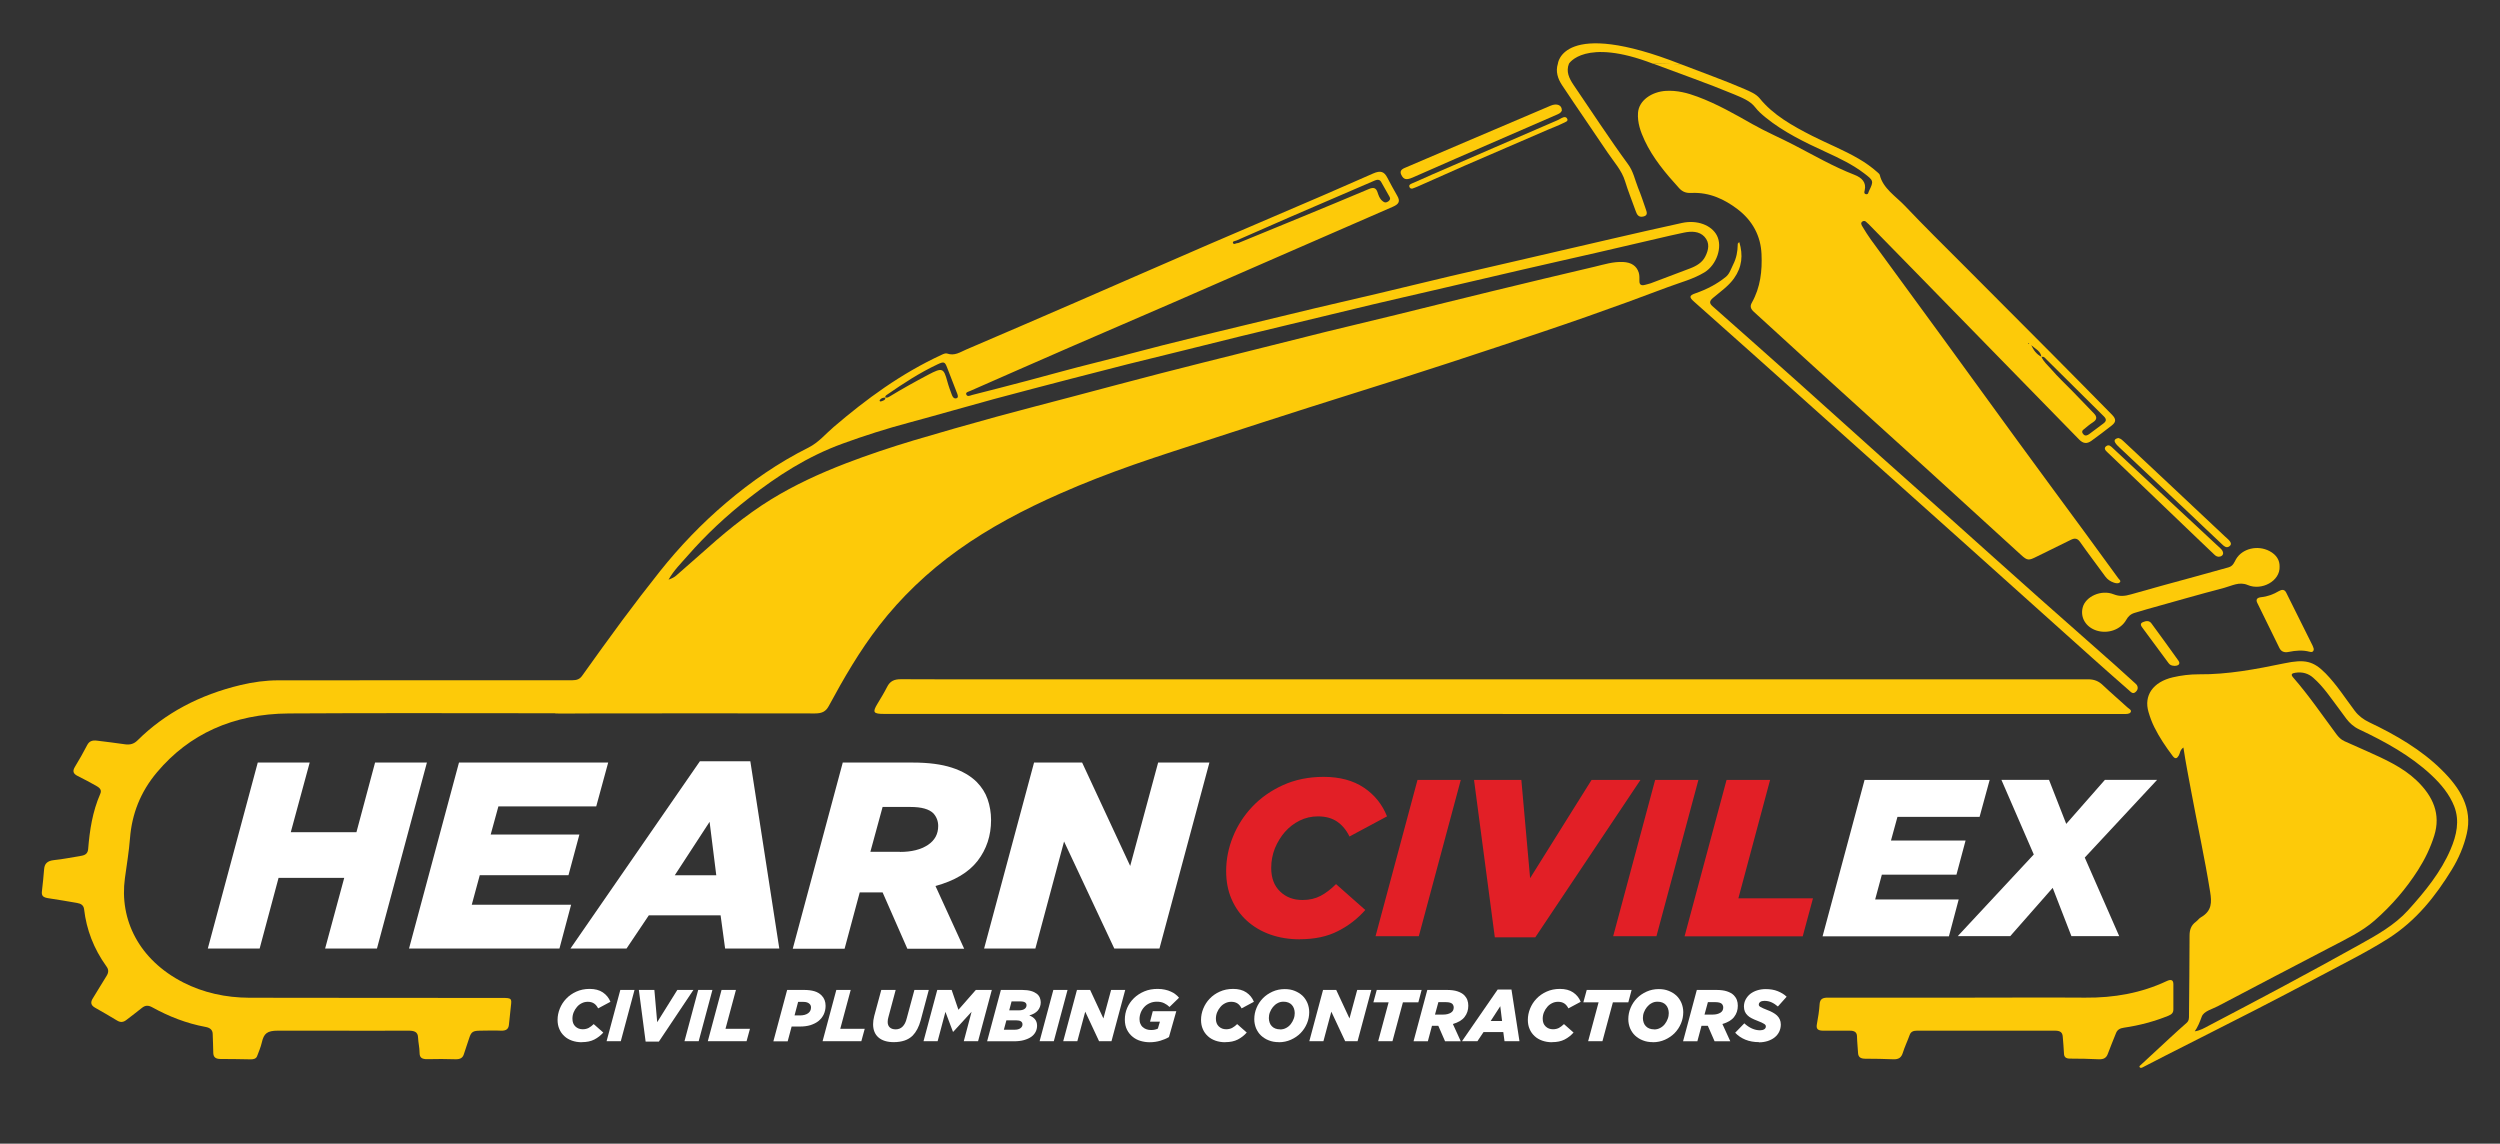 <?xml version="1.0" encoding="UTF-8"?>
<svg id="Layer_1" data-name="Layer 1" xmlns="http://www.w3.org/2000/svg" version="1.1" viewBox="0 0 265.75 121.57">
  <rect x="0" y="0" width="265.75" height="121.57" fill="#333333" stroke="none"/>
  <defs>
    <style>
      .cls-1 {
        fill: #fdca09;
      }

      .cls-1, .cls-2, .cls-3 {
        stroke-width: 0px;
      }

      .cls-2 {
        fill: #e21f26;
      }

      .cls-3 {
        fill: #fff;
      }
    </style>
  </defs>
  <g>
    <path class="cls-1" d="M178.66,6.82c2.26.88,4.57,1.69,6.79,2.65.59.26,1.21.51,1.6.98,1.43,1.77,3.48,2.92,5.6,4,1.62.82,3.34,1.5,4.9,2.41.73.42,1.4.9,2.01,1.44.1.09.23.19.26.3.33,1.42,1.7,2.26,2.69,3.3,2.05,2.16,4.18,4.26,6.29,6.37,3.08,3.1,6.18,6.19,9.26,9.29,2.16,2.17,4.3,4.35,6.45,6.53.44.45.44.77-.02,1.13-.71.56-1.43,1.1-2.16,1.63-.49.36-.89.31-1.32-.13-2.55-2.61-5.09-5.21-7.64-7.82-3.2-3.28-6.4-6.55-9.6-9.83-1.69-1.73-3.38-3.45-5.07-5.18-.04-.04-.08-.09-.13-.12-.16-.13-.3-.38-.57-.24-.27.15-.12.4,0,.59.27.45.55.9.86,1.33,2.53,3.47,5.07,6.94,7.61,10.41,2.63,3.61,5.25,7.23,7.88,10.84,2.42,3.32,4.86,6.62,7.3,9.94,1.18,1.61,2.36,3.22,3.53,4.84.09.12.32.27.15.43-.16.15-.41.09-.61.03-.39-.13-.69-.34-.92-.65-.89-1.23-1.82-2.44-2.69-3.68-.28-.4-.57-.43-.99-.22-1.2.6-2.42,1.18-3.62,1.78-.84.42-.98.44-1.65-.17-3.26-2.97-6.51-5.95-9.78-8.92-4.13-3.75-8.27-7.48-12.39-11.23-2.09-1.89-4.15-3.81-6.24-5.7-.34-.31-.44-.59-.22-.97.92-1.64,1.11-3.38,1.03-5.17-.08-1.9-.93-3.55-2.57-4.79-1.34-1.01-2.93-1.8-4.88-1.71-.58.03-.95-.12-1.31-.51-1.44-1.58-2.79-3.2-3.66-5.06-.44-.94-.78-1.9-.71-2.94.09-1.34,1.48-2.25,2.96-2.34,1.2-.07,2.3.22,3.37.62,2.09.78,3.97,1.86,5.86,2.93,1.43.81,2.96,1.46,4.42,2.22,2.1,1.09,4.13,2.27,6.39,3.15.81.31,1.29.83,1.1,1.64-.03.14-.12.37.13.42.27.05.25-.2.32-.33.53-1.07.49-1.12-.52-1.89-1.22-.93-2.64-1.61-4.08-2.27-2.27-1.04-4.5-2.13-6.37-3.65-.42-.34-.81-.68-1.13-1.1-.53-.69-1.41-1.02-2.26-1.38-2.81-1.17-5.71-2.17-8.57-3.25h.24M217,37.94c-.05-.6-.66-.87-1.08-1.25.23.5.53.95,1.09,1.24.2.51.66.88,1.02,1.3.72.84,1.55,1.61,2.33,2.41.74.76,1.48,1.53,2.22,2.3.33.34.37.65-.1.95-.36.23-.67.5-1,.77-.22.17-.16.36.01.53.19.19.4.08.57-.03.52-.38,1.03-.77,1.54-1.15.32-.24.33-.46.05-.74-2.06-2.03-4.1-4.06-6.14-6.09-.14-.14-.24-.32-.51-.23ZM215.66,36.46s-.05.02-.05.03c0,.03.03.06.04.09.02,0,.05-.02.05-.03,0-.03-.03-.06-.04-.09Z"/>
    <path class="cls-1" d="M175.71,6.77c-7.25-2.79-8.93,0-8.93,0-.33.83.01,1.55.49,2.26,1.92,2.81,3.76,5.65,5.78,8.41.58.78.74,1.68,1.08,2.53.31.75.56,1.51.82,2.27.1.29.25.65-.24.77-.53.14-.71-.21-.83-.56-.38-1.07-.81-2.12-1.14-3.2-.35-1.15-1.2-2.06-1.87-3.06-1.59-2.38-3.24-4.74-4.82-7.13-.46-.69-.71-1.47-.45-2.28,0,0,.43-4.92,13.06.04"/>
    <path class="cls-1" d="M59.07,75.82c-9.76,0-19.07-.04-28.37.02-5.93.04-10.6,2.2-14.01,6.25-1.77,2.1-2.67,4.45-2.87,7.01-.11,1.42-.35,2.83-.54,4.24-.61,4.43,1.5,8.69,6.21,11.1,2.14,1.09,4.51,1.61,7.01,1.62,8.96.02,17.91.01,26.87.02,1,0,1.04.04.94.85-.08.66-.14,1.33-.21,1.99-.04.45-.28.67-.87.64-.71-.04-1.42,0-2.14,0-.82,0-1,.13-1.21.78-.18.57-.39,1.14-.57,1.72-.12.4-.4.55-.89.54-.99-.03-1.99-.04-2.98-.01-.62.01-.84-.18-.84-.69,0-.54-.14-1.07-.16-1.61-.02-.61-.4-.73-1.04-.73-2.91.02-5.83,0-8.74,0-1.7,0-3.41,0-5.11,0-1.15,0-1.5.29-1.72,1.26-.11.49-.32.97-.5,1.45-.1.26-.35.34-.66.34-1.08-.02-2.16-.04-3.24-.04-.56,0-.76-.24-.76-.68,0-.65-.05-1.3-.06-1.95,0-.45-.26-.69-.78-.78-2.04-.38-3.9-1.12-5.64-2.08-.46-.25-.76-.22-1.13.08-.52.43-1.08.83-1.61,1.25-.33.26-.63.31-1.03.06-.76-.47-1.55-.91-2.33-1.36-.47-.27-.47-.6-.22-.99.5-.8.97-1.61,1.47-2.4.22-.36.22-.67-.04-1.01-1.34-1.87-2.11-3.89-2.36-6.05-.05-.43-.33-.61-.77-.68-.99-.17-1.98-.34-2.98-.49-.63-.09-.8-.26-.73-.79.09-.77.17-1.54.23-2.32.05-.56.32-.87,1.05-.95.98-.1,1.95-.3,2.92-.46.46-.08.67-.29.71-.71.16-2,.46-3.98,1.29-5.88.19-.43-.09-.65-.44-.85-.64-.36-1.3-.71-1.96-1.04-.49-.24-.56-.52-.31-.95.47-.77.91-1.55,1.32-2.34.21-.41.54-.53,1.02-.47,1,.13,2,.24,3,.39.55.08.95-.05,1.31-.4,2.93-2.91,6.62-4.86,10.98-5.9,1.3-.31,2.65-.5,4.02-.5,9.58,0,19.16,0,28.74-.01.84,0,1.68,0,2.52,0,.45,0,.77-.12,1.01-.46,1.42-1.98,2.83-3.96,4.28-5.91,1.31-1.76,2.64-3.5,4.01-5.22,2.08-2.61,4.42-5.06,7.05-7.29,2.64-2.24,5.51-4.24,8.75-5.86,1.08-.55,1.79-1.44,2.66-2.18,3.46-2.96,7.15-5.68,11.51-7.69.16-.08.41-.17.54-.12.82.29,1.41-.16,2.03-.42,3.85-1.65,7.69-3.3,11.53-4.97,4.74-2.06,9.46-4.13,14.2-6.18,4.03-1.74,8.08-3.46,12.12-5.2,1.81-.78,3.61-1.58,5.42-2.37.78-.34,1.17-.21,1.51.46.33.64.68,1.27,1.04,1.9.33.57.23.88-.46,1.18-3.97,1.73-7.94,3.46-11.91,5.19-3.78,1.65-7.56,3.3-11.34,4.95-3.73,1.62-7.46,3.22-11.19,4.84-3.5,1.52-6.98,3.06-10.47,4.59-.19.09-.54.14-.43.39.12.28.42.1.61.05,1.98-.5,3.95-1.01,5.92-1.53,2.38-.63,4.75-1.3,7.14-1.89,2.42-.6,4.81-1.26,7.22-1.87,2.78-.7,5.58-1.38,8.37-2.05,2.63-.64,5.25-1.27,7.88-1.9,2.19-.52,4.4-1.02,6.59-1.54,2.59-.61,5.17-1.25,7.76-1.86,2.09-.49,4.19-.97,6.28-1.45,3.61-.84,7.22-1.68,10.83-2.51,2.49-.57,4.98-1.15,7.48-1.69,1.6-.35,3.14.23,3.71,1.34.62,1.2-.02,3.11-1.32,3.91-1.18.72-2.58,1.08-3.89,1.57-2.88,1.09-5.79,2.15-8.7,3.17-3.19,1.12-6.41,2.19-9.63,3.26-3.3,1.1-6.61,2.18-9.93,3.24-3.32,1.06-6.65,2.09-9.97,3.15-3.3,1.05-6.59,2.12-9.88,3.19-2.91.95-5.83,1.87-8.71,2.88-2.64.93-5.24,1.93-7.77,3.05-3.87,1.7-7.54,3.64-10.86,6.01-3.26,2.34-6.06,5.02-8.39,8.03-2.1,2.71-3.77,5.61-5.36,8.55-.31.58-.71.79-1.47.79-8.16-.02-16.31-.01-24.47,0-1.21,0-2.41.03-3.16,0ZM94.12,42.25c.16.05.28,0,.41-.08,1.35-.82,2.73-1.59,4.13-2.33,1.5-.79,1.65-.74,2.04.7.13.49.31.97.49,1.45.07.18.2.42.47.35.24-.07.16-.3.1-.48-.02-.05-.04-.1-.06-.15-.34-.89-.69-1.77-1.03-2.66-.23-.6-.34-.63-.99-.33-1.94.91-3.67,2.05-5.38,3.23-.12.08-.24.16-.18.31-.27,0-.5.08-.61.29-.04.07.05.15.14.12.22-.08.5-.13.46-.42ZM71.06,61.62c.39-.14.61-.26.8-.42.85-.74,1.7-1.48,2.54-2.23,2.35-2.11,4.77-4.16,7.56-5.88,2.49-1.53,5.18-2.77,7.99-3.85,2.35-.9,4.75-1.7,7.18-2.43,2.92-.87,5.85-1.7,8.79-2.51,2.66-.73,5.34-1.41,8.01-2.12,3.16-.83,6.32-1.69,9.48-2.5,3.02-.78,6.05-1.53,9.08-2.29,2.8-.7,5.61-1.41,8.42-2.11,2.48-.61,4.96-1.2,7.44-1.8,3.43-.84,6.85-1.7,10.28-2.53,3.64-.88,7.28-1.76,10.93-2.61.97-.23,1.92-.54,2.97-.49.88.04,1.44.41,1.67,1.13.09.3.07.61.07.91,0,.35.17.51.6.39.2-.06.42-.1.61-.17,1.4-.52,2.79-1.05,4.18-1.58.71-.27,1.3-.64,1.61-1.26.36-.71.51-1.46-.09-2.11-.55-.59-1.38-.6-2.19-.43-.46.09-.92.19-1.38.3-2.65.62-5.31,1.24-7.96,1.85-2.61.6-5.23,1.18-7.85,1.79-3.2.74-6.39,1.49-9.58,2.23-2.1.49-4.19.96-6.29,1.46-2.59.62-5.17,1.25-7.76,1.87-2.13.51-4.26,1.02-6.39,1.54-2,.49-4,.99-6,1.49-1.96.49-3.92.96-5.88,1.45-2.04.52-4.08,1.04-6.11,1.57-2.71.71-5.43,1.41-8.13,2.14-3.01.82-6,1.69-9.01,2.5-2.4.64-4.76,1.39-7.06,2.23-3.75,1.36-6.96,3.44-9.93,5.76-2.42,1.88-4.61,3.93-6.56,6.16-.69.79-1.46,1.54-2.03,2.54ZM147.76,21.09s-.01-.1-.04-.15c-.3-.54-.6-1.08-.91-1.61-.14-.24-.37-.27-.65-.15-.57.25-1.15.49-1.72.74-2.47,1.06-4.94,2.12-7.4,3.19-1.87.81-3.73,1.63-5.59,2.45-.16.07-.47.07-.38.28.09.21.33-.01.5,0,.08,0,.16-.04.24-.08,2.21-.91,4.41-1.81,6.62-2.72,2.37-.98,4.73-1.95,7.09-2.95.52-.22.75-.09.9.32.12.34.21.7.54.96.13.1.26.2.46.12.18-.08.32-.18.35-.37Z"/>
    <path class="cls-1" d="M232.08,79.47c-.37.28-.33.6-.48.85-.17.29-.36.41-.63.06-.75-.99-1.43-2-1.97-3.09-.26-.52-.45-1.05-.61-1.59-.53-1.77.48-3.21,2.58-3.7.9-.21,1.81-.32,2.75-.32,3.11.03,6.11-.55,9.11-1.17,2.17-.45,3.07-.26,4.38,1.07,1.2,1.23,2.09,2.64,3.1,3.98.41.54.91.92,1.56,1.23,2.86,1.36,5.54,2.93,7.68,5.05,1.97,1.94,3.29,4.09,2.67,6.77-.31,1.35-.86,2.64-1.61,3.86-1.71,2.78-3.74,5.38-6.73,7.29-2.33,1.48-4.87,2.72-7.33,4.04-2.25,1.2-4.52,2.38-6.79,3.55-3.18,1.63-6.37,3.23-9.55,4.85-.79.4-1.58.81-2.37,1.22-.12.06-.27.17-.39.03-.09-.11.06-.2.14-.27,1.04-.96,2.07-1.93,3.11-2.88.57-.53,1.15-1.05,1.74-1.57.27-.24.25-.53.25-.81.02-2.81.06-5.62.06-8.44,0-.59.13-1.1.68-1.5.19-.14.32-.35.53-.47,1.19-.68,1.15-1.63.98-2.69-.57-3.57-1.35-7.11-2.01-10.67-.28-1.53-.59-3.05-.83-4.68ZM233.24,109.64c.64-.08,1.11-.38,1.59-.63,5.35-2.8,10.68-5.63,15.93-8.56,1.91-1.06,3.79-2.11,5.21-3.68,1.83-2.02,3.51-4.09,4.53-6.49.63-1.48.98-3.01.39-4.55-.5-1.28-1.4-2.38-2.48-3.38-2.17-2.02-4.84-3.5-7.64-4.82-.59-.28-1-.67-1.35-1.12-.28-.36-.53-.74-.81-1.1-.85-1.12-1.61-2.3-2.72-3.27-.51-.45-1.14-.64-1.87-.53-.37.05-.56.16-.26.5,1.69,1.94,3.1,4.02,4.61,6.05.22.29.47.56.85.73.78.35,1.56.69,2.34,1.04,1.92.86,3.84,1.72,5.31,3.12,1.79,1.7,2.6,3.61,1.89,5.88-.4,1.28-.98,2.49-1.72,3.65-1.25,1.96-2.78,3.76-4.62,5.37-1.36,1.19-3.05,1.98-4.69,2.84-4,2.09-8,4.17-11.98,6.27-.61.32-1.49.53-1.7,1.1-.21.56-.41,1.1-.78,1.62Z"/>
    <path class="cls-1" d="M159.75,75.89c-21.86,0-43.72,0-65.58,0-.06,0-.13,0-.19,0-1.14,0-1.25-.17-.73-1.04.37-.61.74-1.22,1.06-1.85.29-.57.72-.81,1.48-.8,3.88.03,7.77.01,11.65.01,33.79,0,67.59,0,101.38,0,4.38,0,8.76,0,13.14,0,.66,0,1.13.2,1.56.61.85.81,1.76,1.58,2.63,2.38.16.15.49.28.33.52-.13.19-.45.18-.71.18-3.13,0-6.26,0-9.39,0-18.88,0-37.76,0-56.65,0h0Z"/>
    <path class="cls-1" d="M209.02,106.05c4.21,0,8.41-.03,12.62,0,3.09.03,5.98-.49,8.68-1.76.47-.22.7-.12.71.31.01.9,0,1.8,0,2.7,0,.33-.15.52-.52.67-1.5.61-3.08,1.03-4.72,1.27-.44.06-.71.22-.85.56-.3.75-.61,1.5-.89,2.25-.15.4-.43.57-.95.55-1.01-.05-2.03-.07-3.04-.07-.47,0-.65-.17-.66-.55-.02-.59-.09-1.19-.13-1.78-.03-.44-.25-.64-.81-.64-4.9,0-9.79,0-14.69,0-.4,0-.65.12-.77.45-.23.64-.53,1.26-.73,1.9-.15.48-.41.72-1.03.69-.99-.04-1.98-.06-2.97-.06-.52,0-.74-.2-.76-.62-.03-.58-.1-1.15-.11-1.73,0-.46-.26-.64-.8-.63-.93.01-1.86-.01-2.78,0-.56,0-.78-.17-.69-.66.14-.73.25-1.46.3-2.2.04-.5.33-.66.87-.65,1.06,0,2.11,0,3.17,0,3.84,0,7.68,0,11.52,0h0Z"/>
    <path class="cls-1" d="M184.89,25.74c.41,1.38.3,2.64-.57,3.86-.59.82-1.45,1.41-2.23,2.07-.39.33-.41.57-.03.9,3.05,2.7,6.09,5.39,9.12,8.1,2.9,2.59,5.77,5.2,8.67,7.79,2.42,2.17,4.87,4.33,7.29,6.5,3.19,2.85,6.37,5.72,9.57,8.56,2.7,2.4,5.41,4.78,8.12,7.18.71.63,1.4,1.27,2.1,1.9.07.07.16.13.21.21.19.3.09.59-.18.79-.27.2-.48-.07-.64-.21-1.33-1.16-2.64-2.32-3.95-3.49-4.72-4.23-9.42-8.46-14.14-12.68-3.56-3.19-7.12-6.37-10.68-9.55-3.73-3.34-7.47-6.68-11.2-10.02-2.09-1.87-4.19-3.73-6.28-5.59-.53-.47-.52-.65.18-.89,1.21-.42,2.3-1,3.22-1.75.39-.32.54-.86.77-1.31.34-.67.47-1.37.48-2.09,0-.09-.02-.18.2-.29Z"/>
    <path class="cls-1" d="M242.32,60.21c.08,1.58-1.93,2.6-3.38,1.98-.9-.39-1.69.08-2.48.29-2.77.73-5.52,1.52-8.27,2.29-.43.12-.85.26-1.28.38-.44.13-.69.39-.89.74-.58,1.03-1.91,1.51-3.12,1.15-1.15-.35-1.79-1.37-1.51-2.46.3-1.18,1.98-1.93,3.28-1.41.65.26,1.21.2,1.86.01,2.22-.64,4.45-1.24,6.68-1.85,1.23-.34,2.45-.68,3.68-1.02.5-.14.61-.54.8-.87.66-1.13,2.29-1.53,3.56-.86.76.4,1.09,1,1.07,1.64Z"/>
    <path class="cls-1" d="M245.95,68.95c.02.31-.16.41-.44.33-.75-.2-1.49-.13-2.23.02-.5.1-.8-.06-.98-.42-.79-1.59-1.56-3.19-2.35-4.79-.18-.36-.03-.56.41-.61.7-.07,1.32-.31,1.89-.65.31-.18.6-.19.77.16.93,1.87,1.87,3.75,2.8,5.62.06.12.09.24.12.33Z"/>
    <path class="cls-1" d="M166.04,11.69c-.04.21-.22.36-.46.46-3.63,1.58-7.25,3.15-10.88,4.73-1.51.66-3.01,1.31-4.51,1.98-.69.3-.98.24-1.23-.27-.18-.36-.02-.58.36-.74,2.32-.99,4.64-1.98,6.95-2.97,2.86-1.22,5.71-2.43,8.57-3.65.64-.27,1.18-.07,1.18.47Z"/>
    <path class="cls-1" d="M236.32,58.8c0,.17-.11.3-.31.36-.26.07-.46-.04-.62-.2-.49-.46-.97-.92-1.45-1.38-3.26-3.12-6.51-6.23-9.76-9.35-.06-.05-.11-.11-.17-.16-.23-.2-.4-.45-.11-.65.29-.21.51.04.69.21,1.41,1.31,2.81,2.63,4.22,3.94,2.41,2.25,4.82,4.5,7.24,6.74.15.14.25.29.27.49Z"/>
    <path class="cls-1" d="M225.19,46.57c.27.05.41.22.57.36,1.59,1.49,3.18,2.98,4.77,4.47,2,1.88,4,3.77,6.01,5.65.13.12.27.23.39.36.19.21.35.46.04.67-.29.2-.53,0-.72-.18-1.22-1.14-2.42-2.29-3.63-3.44-2.44-2.3-4.89-4.6-7.33-6.9-.17-.16-.34-.33-.45-.52-.17-.3.07-.42.36-.49Z"/>
    <path class="cls-1" d="M150.16,20.05c-.19.02-.28-.04-.33-.16-.08-.2.04-.3.24-.38.73-.31,1.45-.64,2.17-.96,2.23-.97,4.46-1.94,6.69-2.9,2.21-.96,4.42-1.91,6.63-2.87.1-.04.19-.09.27-.14.24-.13.55-.32.73-.07.24.32-.21.42-.44.54-.48.24-.99.43-1.49.64-2.98,1.29-5.96,2.57-8.93,3.86-1.69.74-3.37,1.5-5.05,2.24-.17.08-.35.13-.5.19Z"/>
    <path class="cls-1" d="M231.08,70.77c-.26,0-.44-.11-.57-.29-.92-1.25-1.86-2.5-2.77-3.75-.14-.19-.31-.45.06-.6.31-.13.66-.2.9.14.96,1.32,1.93,2.63,2.87,3.96.24.34.01.57-.49.55Z"/>
  </g>
  <g>
    <path class="cls-3" d="M27.41,81.06h5.51l-2.01,7.4h6.98l1.98-7.4h5.51l-5.31,19.77h-5.51l2.03-7.51h-6.98l-2.01,7.51h-5.51l5.31-19.77Z"/>
    <path class="cls-3" d="M48.8,81.06h15.85l-1.27,4.66h-10.4l-.82,2.99h9.43l-1.16,4.32h-9.43l-.85,3.14h10.56l-1.24,4.66h-15.99l5.31-19.77Z"/>
    <path class="cls-3" d="M74.39,80.92h5.37l3.08,19.91h-5.76l-.48-3.53h-7.63l-2.37,3.53h-5.96l13.76-19.91ZM76.14,93.04l-.71-5.68-3.7,5.68h4.41Z"/>
    <path class="cls-3" d="M89.57,81.06h7.46c1.66,0,3.04.18,4.15.54,1.11.36,1.99.87,2.65,1.53.52.53.91,1.13,1.15,1.82s.37,1.43.37,2.22c0,1.66-.48,3.1-1.43,4.34-.96,1.23-2.45,2.12-4.48,2.67l3.05,6.67h-6.04l-2.63-5.99h-2.43l-1.61,5.99h-5.51l5.31-19.77ZM95.66,90.56c1.24,0,2.23-.25,2.97-.74s1.1-1.16,1.1-2.02c0-.51-.17-.96-.51-1.34-.45-.45-1.26-.68-2.43-.68h-2.97l-1.3,4.77h3.14Z"/>
    <path class="cls-3" d="M109.92,81.06h5.11l5.11,10.99,2.97-10.99h5.45l-5.31,19.77h-4.8l-5.34-11.38-3.05,11.38h-5.45l5.31-19.77Z"/>
  </g>
  <g>
    <path class="cls-2" d="M138.2,99.85c-1.16,0-2.21-.17-3.17-.51-.96-.34-1.78-.83-2.48-1.46-.7-.63-1.24-1.4-1.63-2.29-.39-.89-.58-1.89-.58-3,0-1.23.24-2.45.72-3.64.48-1.19,1.17-2.26,2.06-3.2.89-.94,1.98-1.71,3.26-2.29,1.28-.58,2.72-.88,4.32-.88,1.71,0,3.13.38,4.27,1.14,1.14.76,1.96,1.78,2.47,3.06l-3.99,2.14c-.33-.68-.77-1.21-1.31-1.58-.54-.37-1.22-.56-2.04-.56-.7,0-1.34.15-1.95.45-.6.3-1.12.7-1.57,1.21-.44.51-.79,1.09-1.06,1.74-.26.66-.39,1.35-.39,2.08,0,1.06.31,1.9.94,2.5.62.61,1.42.91,2.39.91.73,0,1.37-.15,1.92-.44.55-.29,1.1-.71,1.64-1.25l3.11,2.75c-.81.92-1.77,1.67-2.9,2.24-1.12.58-2.48.87-4.06.87Z"/>
    <path class="cls-2" d="M150.68,82.91h4.6l-4.46,16.61h-4.6l4.46-16.61Z"/>
    <path class="cls-2" d="M156.69,82.91h5.03l.93,10.44,6.53-10.44h5.2l-11.18,16.73h-4.3l-2.21-16.73Z"/>
    <path class="cls-2" d="M175.94,82.91h4.6l-4.46,16.61h-4.6l4.46-16.61Z"/>
    <path class="cls-2" d="M183.53,82.91h4.63l-3.37,12.58h7.93l-1.09,4.04h-12.56l4.46-16.61Z"/>
    <path class="cls-3" d="M198.18,82.91h13.32l-1.07,3.92h-8.73l-.69,2.52h7.93l-.97,3.63h-7.93l-.71,2.63h8.88l-1.04,3.92h-13.43l4.46-16.61Z"/>
    <path class="cls-3" d="M216.19,90.83l-3.44-7.93h5.06l1.83,4.68,4.11-4.68h5.55l-7.69,8.26,3.66,8.35h-5.08l-1.99-5.13-4.51,5.13h-5.58l8.09-8.69Z"/>
  </g>
  <g>
    <path class="cls-3" d="M61.84,110.79c-.38,0-.73-.06-1.04-.17s-.59-.27-.81-.48c-.23-.21-.41-.46-.53-.75-.13-.29-.19-.62-.19-.98,0-.41.08-.8.24-1.2.16-.39.38-.74.68-1.05.29-.31.65-.56,1.07-.75.42-.19.89-.29,1.42-.29.56,0,1.03.12,1.4.37.37.25.64.58.81,1l-1.31.7c-.11-.22-.25-.4-.43-.52-.18-.12-.4-.18-.67-.18-.23,0-.44.05-.64.15s-.37.23-.51.4c-.15.17-.26.36-.35.57-.09.22-.13.44-.13.68,0,.35.1.62.31.82.21.2.47.3.78.3.24,0,.45-.05.63-.14.18-.1.36-.23.54-.41l1.02.9c-.27.3-.58.55-.95.74s-.81.28-1.33.28Z"/>
    <path class="cls-3" d="M65.94,105.23h1.51l-1.46,5.45h-1.51l1.46-5.45Z"/>
    <path class="cls-3" d="M67.91,105.23h1.65l.3,3.43,2.14-3.43h1.71l-3.67,5.49h-1.41l-.72-5.49Z"/>
    <path class="cls-3" d="M74.22,105.23h1.51l-1.46,5.45h-1.51l1.46-5.45Z"/>
    <path class="cls-3" d="M76.71,105.23h1.52l-1.11,4.13h2.6l-.36,1.32h-4.12l1.46-5.45Z"/>
    <path class="cls-3" d="M83.68,105.23h1.78c.45,0,.82.05,1.12.14.3.09.55.24.75.44.29.29.43.66.43,1.11,0,.34-.07.64-.2.92-.13.27-.32.5-.55.69s-.52.33-.85.44c-.33.1-.7.15-1.11.15h-.9l-.42,1.57h-1.52l1.46-5.45ZM85.03,107.94c.37,0,.66-.08.87-.23s.31-.36.31-.62c0-.15-.05-.28-.16-.38-.14-.14-.36-.21-.65-.21h-.56l-.38,1.44h.57Z"/>
    <path class="cls-3" d="M88.91,105.23h1.52l-1.11,4.13h2.6l-.36,1.32h-4.12l1.46-5.45Z"/>
    <path class="cls-3" d="M95.01,110.78c-.71,0-1.25-.17-1.63-.5s-.57-.8-.57-1.41c0-.13.01-.28.03-.42.02-.15.05-.3.09-.45l.75-2.77h1.53l-.77,2.88c-.03.09-.05.17-.06.26-.01.08-.02.17-.02.26,0,.25.07.44.22.58.15.14.36.21.63.21.3,0,.54-.1.73-.29.1-.1.19-.22.26-.36.07-.14.14-.32.19-.54l.81-3h1.53l-.86,3.22c-.19.71-.48,1.25-.85,1.63-.24.24-.54.42-.87.53s-.72.17-1.14.17Z"/>
    <path class="cls-3" d="M99.63,105.23h1.53l.72,2.11,1.85-2.11h1.7l-1.46,5.45h-1.52l.83-3.13-1.95,2.13h-.03l-.8-2.12-.83,3.12h-1.5l1.46-5.45Z"/>
    <path class="cls-3" d="M106.38,105.23h2.27c.37,0,.69.04.94.11s.45.17.61.29.26.26.33.42c.06.16.1.32.1.49,0,.35-.11.64-.32.89-.22.24-.52.41-.9.51.24.09.44.22.6.4.15.18.23.41.23.69,0,.23-.05.45-.15.65-.1.2-.25.38-.46.53-.21.15-.46.26-.77.35-.31.09-.68.13-1.1.13h-2.83l1.46-5.45ZM107.85,109.46c.26,0,.47-.05.62-.16s.22-.24.22-.41c0-.28-.22-.43-.67-.43h-1.04l-.27,1h1.14ZM108.29,107.4c.27,0,.48-.05.62-.15s.21-.23.21-.4c0-.12-.05-.22-.15-.29-.1-.07-.27-.11-.5-.11h-.94l-.25.95h1.02Z"/>
    <path class="cls-3" d="M111.97,105.23h1.51l-1.46,5.45h-1.51l1.46-5.45Z"/>
    <path class="cls-3" d="M114.47,105.23h1.41l1.41,3.03.82-3.03h1.5l-1.46,5.45h-1.32l-1.47-3.14-.84,3.14h-1.5l1.46-5.45Z"/>
    <path class="cls-3" d="M122.2,110.79c-.33,0-.65-.05-.96-.14-.31-.09-.6-.24-.84-.44-.25-.2-.45-.45-.6-.75s-.23-.66-.23-1.08.08-.85.25-1.24c.17-.39.41-.74.72-1.04.31-.3.68-.54,1.11-.72.43-.18.9-.26,1.42-.26.27,0,.52.03.76.08.24.05.45.12.64.21.19.08.36.18.5.3.15.11.26.23.36.35l-1.01.98c-.16-.16-.35-.29-.57-.4s-.48-.16-.77-.16c-.28,0-.53.05-.75.15-.23.1-.42.23-.58.4-.16.17-.29.37-.38.59-.09.23-.14.46-.14.71,0,.19.03.36.1.51.06.15.15.27.27.36.11.1.24.17.39.22.15.05.3.07.47.07.15,0,.29-.01.4-.04.12-.03.23-.06.32-.11l.22-.74h-1.05l.29-1.11h2.5l-.78,2.75c-.27.16-.58.29-.92.39s-.72.16-1.12.16Z"/>
    <path class="cls-3" d="M130.24,110.79c-.38,0-.73-.06-1.04-.17s-.59-.27-.81-.48c-.23-.21-.41-.46-.53-.75-.13-.29-.19-.62-.19-.98,0-.41.08-.8.24-1.2.16-.39.38-.74.68-1.05.29-.31.65-.56,1.07-.75.42-.19.89-.29,1.42-.29.56,0,1.03.12,1.4.37.37.25.64.58.81,1l-1.31.7c-.11-.22-.25-.4-.43-.52-.18-.12-.4-.18-.67-.18-.23,0-.44.05-.64.15s-.37.23-.51.4c-.15.17-.26.36-.35.57-.09.22-.13.44-.13.68,0,.35.1.62.31.82.21.2.47.3.78.3.24,0,.45-.05.63-.14.18-.1.36-.23.54-.41l1.02.9c-.27.3-.58.55-.95.74s-.81.28-1.33.28Z"/>
    <path class="cls-3" d="M135.93,110.78c-.39,0-.74-.06-1.06-.19-.32-.12-.59-.3-.82-.51s-.4-.48-.53-.77c-.12-.3-.19-.62-.19-.97,0-.42.08-.82.24-1.2.16-.39.39-.73.67-1.02s.63-.53,1.03-.71c.4-.18.83-.27,1.3-.27.39,0,.74.06,1.06.19s.59.3.82.51c.23.22.4.48.53.78.12.3.19.62.19.97,0,.42-.08.82-.24,1.2-.16.39-.39.73-.67,1.02s-.63.53-1.03.71c-.4.18-.83.27-1.3.27ZM136.07,109.43c.24,0,.45-.05.65-.16.19-.1.36-.24.49-.41s.24-.36.31-.56c.08-.21.11-.41.11-.61,0-.17-.03-.33-.08-.48-.05-.15-.13-.28-.23-.39s-.22-.19-.37-.25c-.15-.06-.32-.09-.51-.09-.24,0-.45.05-.64.16-.19.1-.35.24-.49.41-.14.17-.24.36-.32.56-.08.21-.11.41-.11.61,0,.17.03.33.08.48.05.15.13.28.23.38.1.11.22.19.37.25.15.06.32.09.51.09Z"/>
    <path class="cls-3" d="M140.63,105.23h1.41l1.41,3.03.82-3.03h1.5l-1.46,5.45h-1.32l-1.47-3.14-.84,3.14h-1.5l1.46-5.45Z"/>
    <path class="cls-3" d="M147.63,106.55h-1.64l.36-1.32h4.77l-.35,1.32h-1.64l-1.11,4.13h-1.52l1.11-4.13Z"/>
    <path class="cls-3" d="M151.73,105.23h2.06c.46,0,.84.05,1.14.15s.55.24.73.42c.14.15.25.31.32.5.07.19.1.39.1.61,0,.46-.13.86-.4,1.2-.26.34-.68.58-1.24.74l.84,1.84h-1.67l-.72-1.65h-.67l-.44,1.65h-1.52l1.46-5.45ZM153.41,107.85c.34,0,.61-.07.82-.2s.3-.32.3-.56c0-.14-.05-.26-.14-.37-.12-.12-.35-.19-.67-.19h-.82l-.36,1.32h.86Z"/>
    <path class="cls-3" d="M159.19,105.19h1.48l.85,5.49h-1.59l-.13-.97h-2.1l-.65.97h-1.64l3.79-5.49ZM159.67,108.53l-.19-1.57-1.02,1.57h1.21Z"/>
    <path class="cls-3" d="M164.98,110.79c-.38,0-.73-.06-1.04-.17s-.59-.27-.81-.48c-.23-.21-.41-.46-.53-.75-.13-.29-.19-.62-.19-.98,0-.41.08-.8.24-1.2.16-.39.38-.74.68-1.05.29-.31.65-.56,1.07-.75.42-.19.89-.29,1.42-.29.56,0,1.03.12,1.4.37.37.25.64.58.81,1l-1.31.7c-.11-.22-.25-.4-.43-.52-.18-.12-.4-.18-.67-.18-.23,0-.44.05-.64.15s-.37.23-.51.4c-.15.17-.26.36-.35.57-.09.22-.13.44-.13.68,0,.35.1.62.31.82.21.2.47.3.78.3.24,0,.45-.05.63-.14.18-.1.36-.23.54-.41l1.02.9c-.27.3-.58.55-.95.74s-.81.28-1.33.28Z"/>
    <path class="cls-3" d="M169.95,106.55h-1.64l.36-1.32h4.77l-.35,1.32h-1.64l-1.11,4.13h-1.52l1.11-4.13Z"/>
    <path class="cls-3" d="M175.69,110.78c-.39,0-.74-.06-1.06-.19-.32-.12-.59-.3-.82-.51s-.4-.48-.53-.77c-.12-.3-.19-.62-.19-.97,0-.42.08-.82.24-1.2.16-.39.39-.73.67-1.02s.63-.53,1.03-.71c.4-.18.83-.27,1.3-.27.39,0,.74.06,1.06.19s.59.3.82.51c.23.22.4.48.53.78.12.3.19.62.19.97,0,.42-.08.82-.24,1.2-.16.39-.39.73-.67,1.02s-.63.53-1.03.71c-.4.18-.83.27-1.3.27ZM175.83,109.43c.24,0,.45-.05.65-.16.19-.1.36-.24.49-.41s.24-.36.31-.56c.08-.21.11-.41.11-.61,0-.17-.03-.33-.08-.48-.05-.15-.13-.28-.23-.39s-.22-.19-.37-.25c-.15-.06-.32-.09-.51-.09-.24,0-.45.05-.64.16-.19.1-.35.24-.49.41-.14.17-.24.36-.32.56-.08.21-.11.41-.11.61,0,.17.03.33.08.48.05.15.13.28.23.38.1.11.22.19.37.25.15.06.32.09.51.09Z"/>
    <path class="cls-3" d="M180.38,105.23h2.06c.46,0,.84.05,1.14.15s.55.24.73.42c.14.15.25.31.32.5.07.19.1.39.1.61,0,.46-.13.86-.4,1.2-.26.34-.68.58-1.24.74l.84,1.84h-1.67l-.72-1.65h-.67l-.44,1.65h-1.52l1.46-5.45ZM182.06,107.85c.34,0,.61-.07.82-.2s.3-.32.3-.56c0-.14-.05-.26-.14-.37-.12-.12-.35-.19-.67-.19h-.82l-.36,1.32h.86Z"/>
    <path class="cls-3" d="M186.98,110.78c-.53,0-1.02-.09-1.44-.26s-.79-.42-1.09-.74l.97-1c.53.49,1.1.74,1.68.74.18,0,.33-.04.44-.11.11-.07.17-.17.17-.3,0-.05-.01-.1-.04-.14-.02-.04-.07-.09-.14-.13s-.16-.09-.28-.15-.27-.12-.46-.19c-.22-.08-.41-.17-.59-.26s-.32-.19-.44-.31c-.12-.12-.22-.25-.28-.4s-.1-.33-.1-.53c0-.27.06-.52.18-.75.12-.23.28-.42.48-.59.21-.16.45-.29.73-.38.28-.09.59-.14.92-.14.48,0,.91.07,1.28.22.37.15.69.34.95.59l-.93,1.04c-.21-.18-.43-.33-.67-.44s-.49-.16-.77-.16c-.18,0-.33.04-.43.11s-.16.17-.16.28c0,.06.01.11.04.14.03.04.07.08.14.12.06.04.16.09.28.14.12.05.27.11.46.19.21.08.4.16.57.26.17.09.32.2.45.32.12.12.22.25.29.41.07.16.11.33.11.54,0,.28-.06.54-.17.77-.11.23-.27.43-.48.6-.21.17-.45.29-.74.39-.29.09-.6.14-.93.14Z"/>
  </g>
</svg>